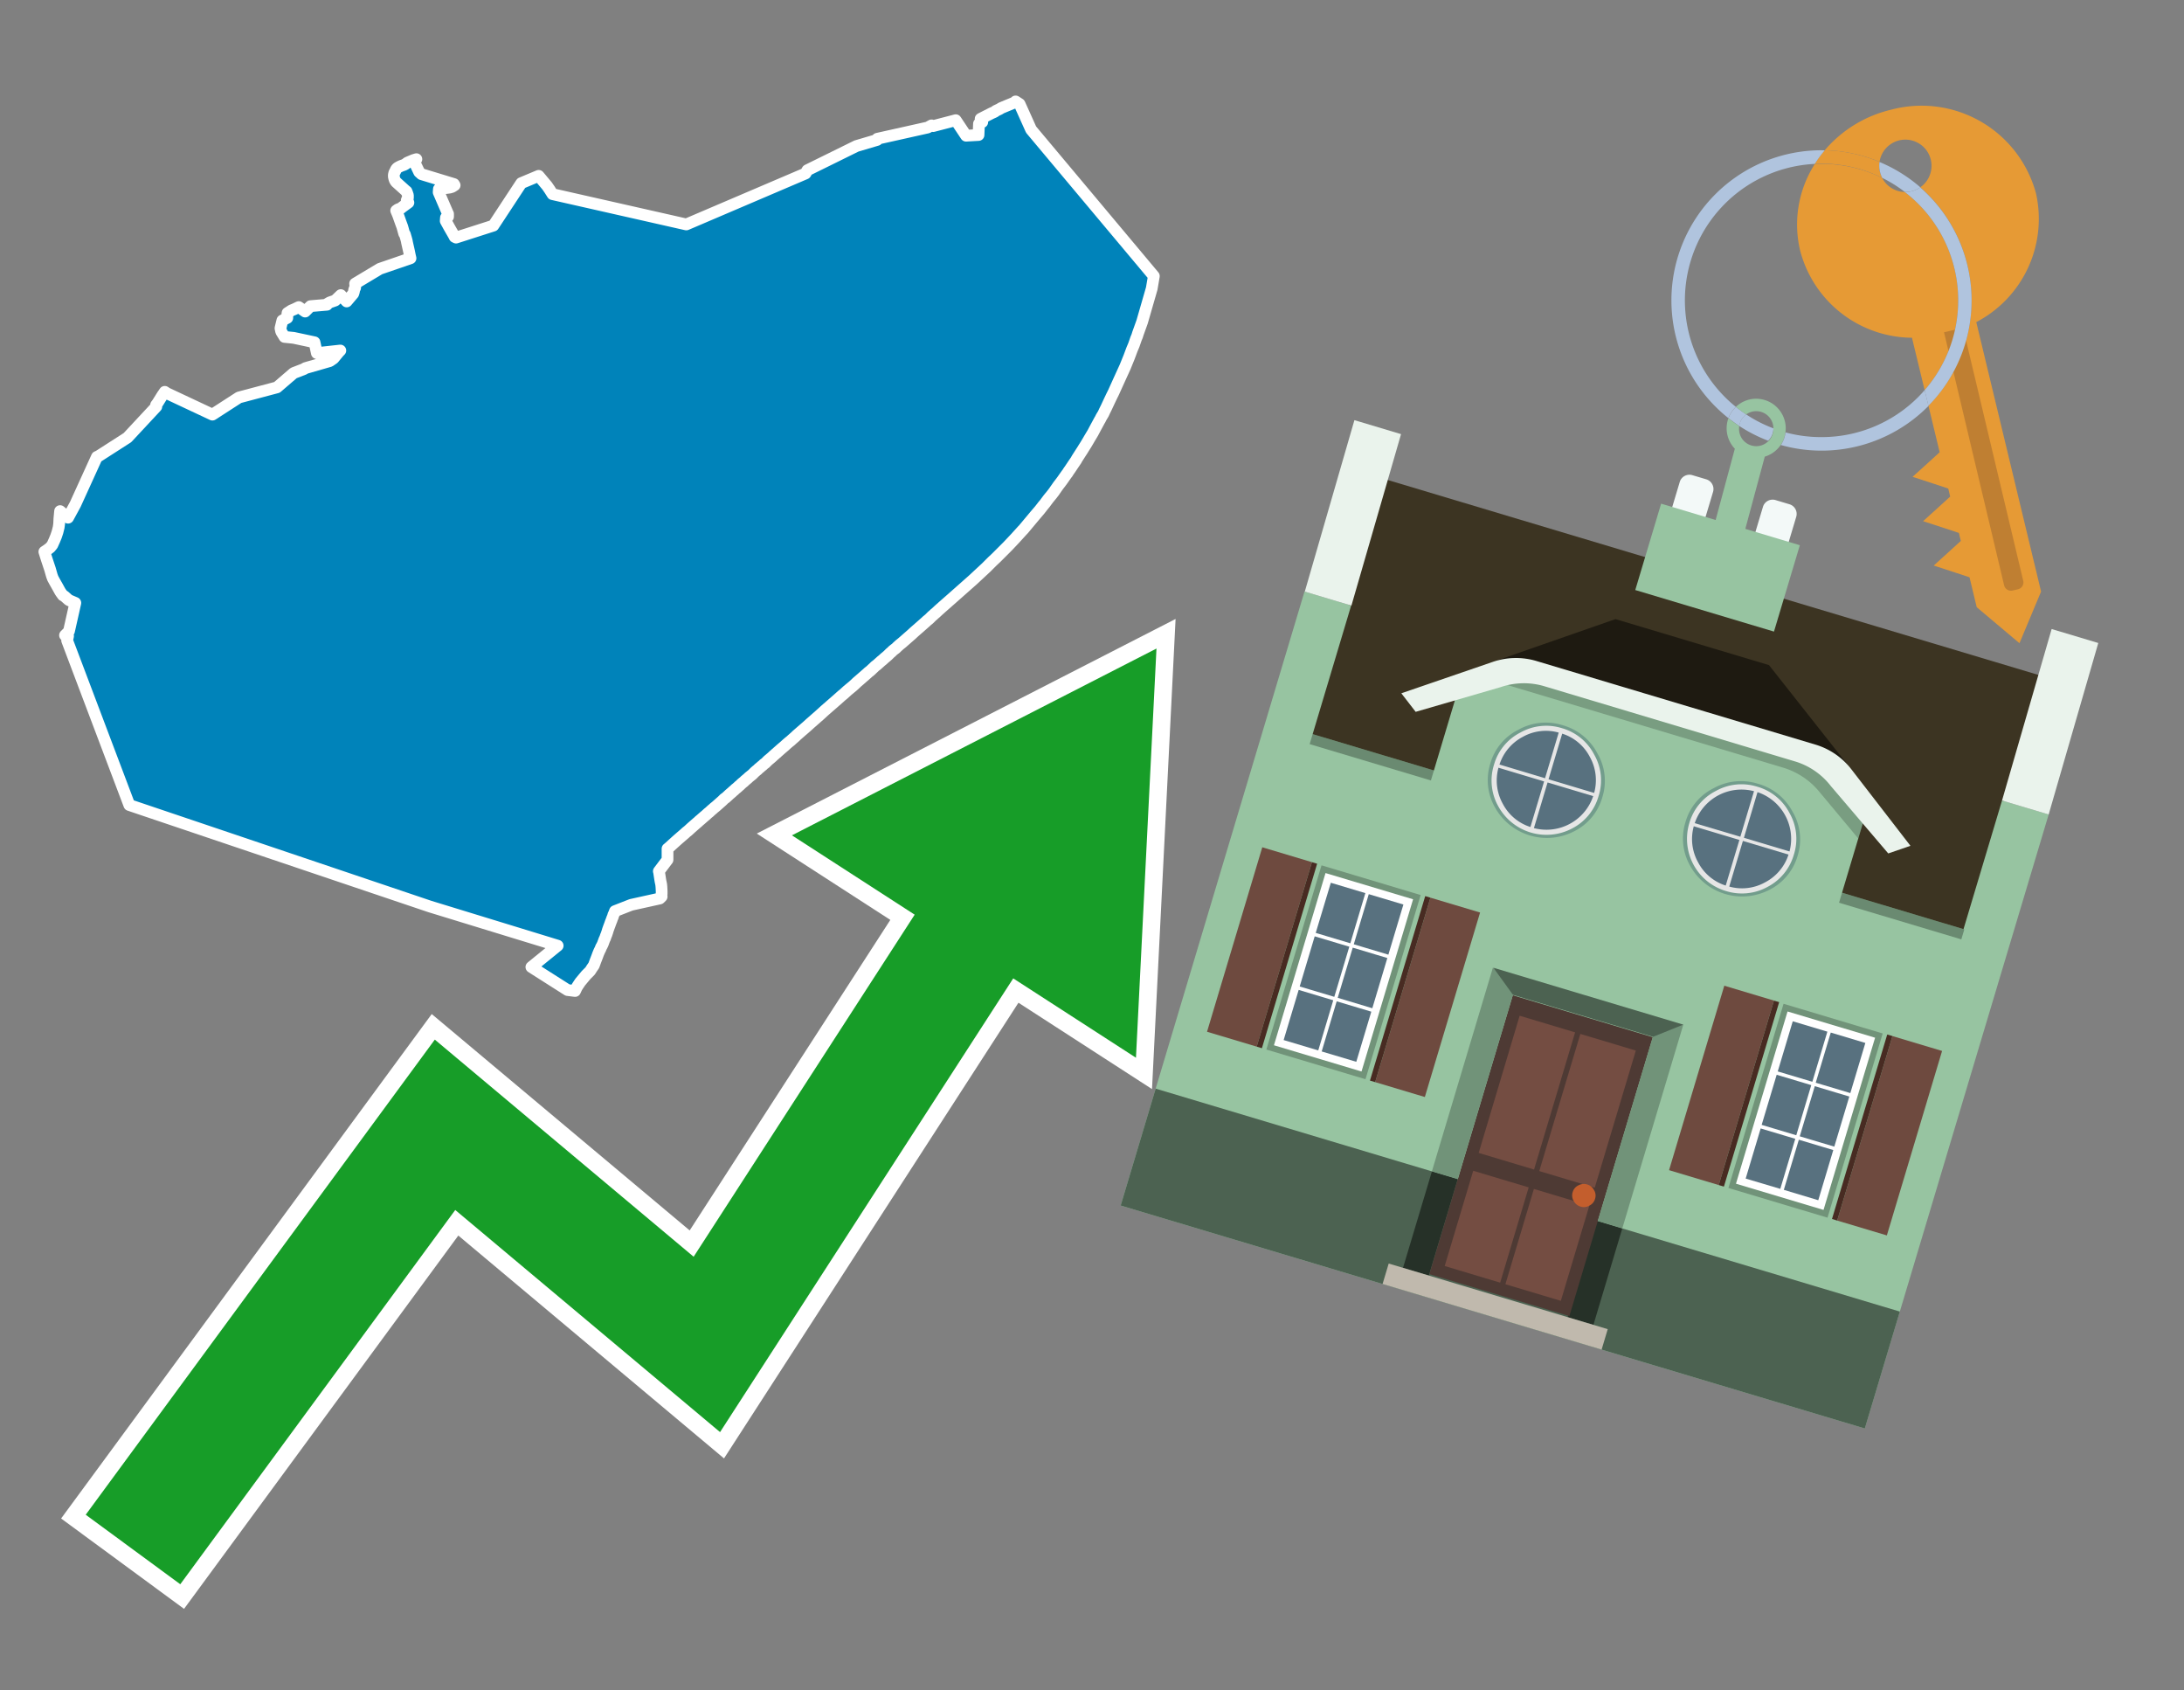 <svg id="Text" xmlns="http://www.w3.org/2000/svg" width="93.05" height="72" viewBox="0 0 93.05 72"><rect x="0" y="0" width="93.05" height="72" fill="#808080" stroke="none"/><polygon points="2.86,27.28 2.9,27.09 2.77,27.06 2.88,26.95 2.94,26.88 3.21,25.68 2.93,25.56 2.74,25.39 2.68,25.36 2.6,25.25 2.56,25.19 2.45,24.99 2.32,24.76 2.25,24.63 2.21,24.52 2.19,24.45 2.13,24.24 2.08,24.09 2,23.85 1.93,23.63 1.89,23.5 2.01,23.42 2.14,23.32 2.23,23.21 2.27,23.12 2.32,23.01 2.39,22.84 2.45,22.66 2.5,22.46 2.52,22.31 2.53,22.09 2.56,21.77 2.9,22.05 3.21,21.48 4.13,19.46 4.2,19.43 5.43,18.64 6.66,17.32 6.65,17.25 6.69,17.2 6.73,17.14 6.93,16.82 6.96,16.78 7.02,16.69 7.11,16.75 9.05,17.66 10.18,16.93 11.8,16.5 12.51,15.89 12.95,15.72 13.01,15.68 14.05,15.38 14.21,15.27 14.44,14.99 14.47,14.96 14.5,14.93 13.5,15.04 13.4,14.58 12.51,14.39 12.12,14.35 11.98,14.12 11.95,13.98 12.03,13.65 12.24,13.54 12.24,13.41 12.25,13.33 12.42,13.22 12.52,13.18 12.73,13.08 13,13.27 13.23,13.04 13.93,12.98 13.93,12.95 14.05,12.88 14.28,12.8 14.52,12.57 14.59,12.65 14.64,12.7 14.77,12.84 15.05,12.51 15.07,12.45 15.08,12.41 15.09,12.34 15.13,12.26 15.13,12.22 15.14,12.18 15.13,12.08 16.18,11.45 17.49,11 17.46,10.87 17.43,10.72 17.34,10.32 17.33,10.26 17.3,10.15 17.25,9.98 17.22,9.95 17.16,9.73 17.14,9.66 17.07,9.47 16.96,9.16 16.91,9.04 16.88,8.97 16.95,8.92 17.08,8.87 17.14,8.82 17.4,8.63 17.38,8.57 17.33,8.53 17.38,8.42 17.38,8.37 17.38,8.32 17.35,8.23 17.32,8.15 17.28,8.12 17.17,8.02 16.87,7.75 16.85,7.72 16.82,7.67 16.8,7.61 16.79,7.57 16.78,7.52 16.78,7.45 16.8,7.36 16.84,7.29 16.87,7.22 16.9,7.18 16.93,7.15 16.98,7.12 17.08,7.07 17.22,7.02 17.29,6.98 17.35,6.93 17.61,6.82 17.74,6.78 17.66,6.85 17.65,6.89 17.86,7.33 17.96,7.42 19.34,7.84 19.37,7.89 19.26,7.96 19.16,7.99 18.7,8.05 18.69,8.19 19.07,9.07 19.09,9.11 19.09,9.23 19,9.27 18.99,9.41 19.15,9.7 19.34,10.03 19.37,10.09 19.43,10.12 21.02,9.61 22.21,7.8 22.95,7.49 23.31,7.92 23.42,8.08 23.54,8.27 29.24,9.56 34.32,7.39 34.4,7.25 36.49,6.22 37.37,5.96 37.38,5.91 39.53,5.43 39.58,5.4 39.69,5.34 39.76,5.37 40.72,5.12 41.16,5.78 41.69,5.75 41.71,5.27 41.85,5.2 41.78,5.06 42.25,4.82 42.32,4.79 42.4,4.75 42.43,4.72 42.58,4.65 42.66,4.6 42.78,4.55 42.9,4.5 43.24,4.36 43.27,4.32 43.44,4.43 43.93,5.52 49.16,11.76 49.07,12.29 48.66,13.71 48.48,14.21 48.45,14.31 48.4,14.43 48.31,14.69 48.23,14.88 48.11,15.2 47.94,15.62 47.68,16.19 47.44,16.72 47.37,16.86 47.27,17.07 47.13,17.37 47.06,17.51 47.01,17.62 46.95,17.72 46.92,17.77 46.87,17.87 46.85,17.9 46.65,18.27 46.56,18.44 46.41,18.69 46.37,18.76 46.25,18.96 46.18,19.07 46.1,19.2 46.06,19.26 45.9,19.51 45.87,19.56 45.85,19.6 45.74,19.76 45.6,19.97 45.53,20.07 45.51,20.1 45.48,20.15 45.44,20.2 45.25,20.47 45.16,20.59 45.09,20.68 44.95,20.88 44.91,20.94 44.81,21.07 44.67,21.24 44.55,21.4 44.53,21.43 44.43,21.55 44.4,21.59 44.29,21.73 44.11,21.94 43.6,22.55 43.56,22.59 43.46,22.7 43.36,22.81 43.27,22.91 43.11,23.08 42.93,23.27 42.66,23.54 42.44,23.76 42.28,23.91 42.14,24.05 42.02,24.17 41.45,24.7 40.93,25.16 40.58,25.47 40.17,25.83 39.99,25.99 39.85,26.12 39.81,26.15 39.76,26.2 39.71,26.24 39.68,26.27 39.62,26.33 39.59,26.36 39.48,26.45 39.45,26.48 39.19,26.71 38.96,26.91 38.83,27.03 38.51,27.31 38.43,27.38 38.38,27.42 38.33,27.46 38.23,27.55 38.17,27.61 38.09,27.67 38.04,27.71 37.98,27.77 37.92,27.82 37.83,27.91 37.75,27.98 37.7,28.02 37.59,28.12 37.55,28.15 37.36,28.32 37.28,28.38 37.24,28.42 37.08,28.57 36.99,28.64 36.96,28.67 36.72,28.88 36.5,29.07 36.46,29.11 36.34,29.22 36.11,29.41 36,29.51 35.91,29.59 35.87,29.62 35.68,29.79 35.37,30.06 35.14,30.26 34.91,30.47 34.75,30.61 34.51,30.82 34.39,30.93 34.24,31.06 34.17,31.12 33.94,31.32 33.89,31.37 33.81,31.44 33.73,31.51 33.7,31.54 33.6,31.62 33.53,31.68 33.42,31.78 33.35,31.84 33.29,31.89 33.2,31.97 33.12,32.04 33.09,32.07 33.05,32.1 33.02,32.13 32.96,32.18 32.92,32.22 32.84,32.29 32.78,32.34 32.72,32.39 32.68,32.43 32.61,32.5 32.54,32.55 32.49,32.6 32.45,32.63 32.37,32.7 32.33,32.73 32.3,32.76 32.27,32.79 32.23,32.82 32.16,32.88 32.12,32.92 32.05,32.99 32,33.03 31.9,33.11 31.86,33.15 31.74,33.25 31.69,33.3 31.65,33.33 31.58,33.39 31.55,33.42 31.52,33.45 31.48,33.48 31.45,33.51 31.37,33.58 31.33,33.61 31.28,33.66 31.23,33.7 31.2,33.73 31.13,33.79 31.06,33.85 31.03,33.88 30.92,33.98 30.86,34.02 30.81,34.07 30.78,34.1 30.6,34.26 30.51,34.34 30.41,34.42 30.38,34.45 30.33,34.49 30.21,34.6 30.17,34.63 30.06,34.73 30,34.78 29.84,34.92 29.79,34.96 29.75,35 29.69,35.05 29.53,35.19 29.45,35.26 29.32,35.38 29.22,35.46 29.19,35.49 28.9,35.74 28.81,35.82 28.49,36.11 28.44,36.15 28.44,36.62 28.07,37.11 28.08,37.14 28.09,37.21 28.13,37.47 28.14,37.53 28.17,37.67 28.18,37.77 28.19,37.95 28.19,38.08 28.18,38.12 28.19,38.19 28.11,38.27 26.89,38.54 26.2,38.81 26.16,38.92 26.14,38.95 26.11,39.05 26.08,39.12 26.06,39.18 26.02,39.28 25.97,39.42 25.95,39.47 25.9,39.61 25.88,39.68 25.84,39.8 25.81,39.87 25.8,39.9 25.78,39.96 25.75,40.02 25.68,40.21 25.63,40.31 25.6,40.36 25.59,40.4 25.53,40.52 25.48,40.64 25.44,40.75 25.37,40.93 25.3,41.12 25.21,41.25 25.16,41.33 25.14,41.36 25.08,41.42 24.97,41.53 24.87,41.65 24.77,41.77 24.72,41.83 24.68,41.89 24.64,41.95 24.62,41.98 24.57,42.06 24.5,42.21 24.18,42.17 22.64,41.19 23.76,40.28 18.31,38.61 5.51,34.29 " fill="#0083ba" stroke="#fff" stroke-linejoin="round" stroke-width="0.5"/><polygon points="49.272 27.624 33.741 35.58 38.97 38.959 29.553 53.529 18.525 44.281 3.652 64.518 7.681 67.479 19.396 51.538 30.678 60.999 43.169 41.673 48.398 45.053 49.272 27.624" fill="none" stroke="#fff" stroke-miterlimit="10" stroke-width="1.5"/><polygon points="49.272 27.624 33.741 35.58 38.97 38.959 29.553 53.529 18.525 44.281 3.652 64.518 7.681 67.479 19.396 51.538 30.678 60.999 43.169 41.673 48.398 45.053 49.272 27.624" fill="#179d28"/><path d="M80.19,7.577a1.16,1.16,0,0,1-.094-.251,1.114,1.114,0,0,1-.018-.429A6.367,6.367,0,0,0,77.743,6.4a5.269,5.269,0,0,0-.423.577c.1,0,.192-.007.288-.007A5.794,5.794,0,0,1,80.19,7.577Z" fill="#e69a35"/><path d="M77.608,6.4A6.394,6.394,0,0,0,73.64,17.81a1.26,1.26,0,0,1,.317-.48A5.821,5.821,0,0,1,77.32,6.981a5.269,5.269,0,0,1,.423-.577Z" fill="#b0c4de"/><path d="M84.2,13.72a4.962,4.962,0,0,0,2.545-5.48,5.047,5.047,0,0,0-6.179-3.566A5.322,5.322,0,0,0,77.743,6.4a6.367,6.367,0,0,1,2.335.493,1.114,1.114,0,1,1,1.736,1.084,6.392,6.392,0,0,1,.347,9.3l.479,1.985-.438.4-.716.648.92.3.6.2.082.341-.438.4-.716.648.92.3.605.2.082.341-.438.4-.716.649.92.3.605.2.307,1.274,1.821,1.534.921-2.2Z" fill="#e69a35"/><path d="M81.154,8.179a1.115,1.115,0,0,1-.964-.6,5.794,5.794,0,0,0-2.582-.6c-.1,0-.192,0-.288.007a4.783,4.783,0,0,0-.625,3.685,4.962,4.962,0,0,0,4.765,3.715L82,16.617a5.82,5.82,0,0,0-.846-8.438Z" fill="#e69a35"/><path d="M74.1,18.142a6.386,6.386,0,0,0,1.232.63.73.73,0,0,0,.224-.527h0a5.783,5.783,0,0,1-1.159-.593A.733.733,0,0,0,74.1,18.142Z" fill="#b0c4de"/><path d="M74.4,17.652q-.228-.152-.44-.322a1.26,1.26,0,0,0-.317.48c.148.117.3.228.46.332A.733.733,0,0,1,74.4,17.652Z" fill="#b0c4de"/><path d="M74.824,16.984a1.257,1.257,0,0,0-.867.346c.141.114.288.222.44.322a.731.731,0,0,1,1.159.593h0a.732.732,0,1,1-1.463,0,.7.7,0,0,1,.007-.1c-.158-.1-.312-.215-.46-.332a1.258,1.258,0,0,0,.273,1.3l-.979,3.635,1.275.341.98-3.639a1.266,1.266,0,0,0,.681-.5,1.249,1.249,0,0,0,.2-.538,1.328,1.328,0,0,0,.012-.168A1.262,1.262,0,0,0,74.824,16.984Z" fill="#97c4a1"/><path d="M85.974,25.1l-.226.053a.3.3,0,0,1-.362-.223l-2.56-10.777.81-.193L86.2,24.736A.3.3,0,0,1,85.974,25.1Z" fill="#bf7f32"/><path d="M80.1,7.326a1.16,1.16,0,0,0,.094.251,5.833,5.833,0,0,1,.964.6,1.137,1.137,0,0,0,.287-.031,1.108,1.108,0,0,0,.373-.167A6.371,6.371,0,0,0,80.078,6.9,1.114,1.114,0,0,0,80.1,7.326Z" fill="#b0c4de"/><path d="M77.608,18.618a5.836,5.836,0,0,1-1.534-.2,1.24,1.24,0,0,1-.2.537,6.4,6.4,0,0,0,6.291-1.666L82,16.617A5.807,5.807,0,0,1,77.608,18.618Z" fill="#b0c4de"/><path d="M81.814,7.981a1.108,1.108,0,0,1-.373.167,1.137,1.137,0,0,1-.287.031A5.82,5.82,0,0,1,82,16.617l.161.667a6.392,6.392,0,0,0-.347-9.3Z" fill="#b0c4de"/><polygon points="83.79 39.753 55.78 31.364 58.988 20.404 86.964 28.783 83.79 39.753 83.79 39.753" fill="#3c3422" fill-rule="evenodd"/><polygon points="81.705 53.32 87.284 34.692 85.297 34.097 83.656 39.575 55.926 31.269 57.567 25.791 55.579 25.196 47.746 51.348 79.451 60.844 81.705 53.32" fill="#97c4a1" fill-rule="evenodd"/><rect x="69.522" y="21.148" width="0.444" height="28.983" transform="translate(15.592 92.226) rotate(-73.326)" opacity="0.3"/><polygon points="87.284 34.692 85.297 34.097 87.411 26.793 89.398 27.388 87.284 34.692 87.284 34.692" fill="#eaf3ec" fill-rule="evenodd"/><polygon points="57.578 25.794 55.591 25.199 57.705 17.896 59.692 18.491 57.578 25.794 57.578 25.794" fill="#eaf3ec" fill-rule="evenodd"/><polygon points="79.451 60.844 80.943 55.865 49.238 46.369 47.747 51.348 79.451 60.844 79.451 60.844" fill="#4c6251" fill-rule="evenodd"/><path d="M71.566,20.528l-.522,1.743,1.418.425.523-1.744a.432.432,0,0,0-.289-.536l-.593-.177A.431.431,0,0,0,71.566,20.528Z" fill="#f3f9f8" fill-rule="evenodd"/><path d="M75.111,21.589l-.522,1.743,1.418.425.522-1.743a.43.43,0,0,0-.289-.536l-.593-.178A.43.43,0,0,0,75.111,21.589Z" fill="#f3f9f8" fill-rule="evenodd"/><polygon points="75.368 28.329 68.829 26.37 63.807 28.121 78.733 32.591 75.368 28.329" fill="#1e1a11"/><polygon points="78.248 32.422 64.442 28.287 62.236 28.998 60.064 36.247 77.453 41.455 79.651 34.116 78.248 32.422" fill="#97c4a1"/><path d="M77.74,32.516S65.088,28.725,65,28.7l-.938.43,11.892,3.562a3.175,3.175,0,0,1,1.532,1l1.685,2.02.327-1.09Z" fill-rule="evenodd" opacity="0.2"/><path d="M77.35,31.716,65.458,28.154a3.041,3.041,0,0,0-1.854.037l-3.9,1.339.611.79,3.626-1.054a3.045,3.045,0,0,1,1.855-.037l10.673,3.2A3.028,3.028,0,0,1,78,33.477l2.45,2.874.945-.325-2.518-3.26A3.036,3.036,0,0,0,77.35,31.716Z" fill="#eaf3ec"/><polygon points="76.683 23.223 70.773 21.453 69.671 25.132 75.581 26.902 76.683 23.223 76.683 23.223" fill="#97c4a1" fill-rule="evenodd"/><g id="Symbol_9_0_Layer2_0_MEMBER_8_MEMBER_21_MEMBER_0_FILL" data-name="Symbol 9 0 Layer2 0 MEMBER 8 MEMBER 21 MEMBER 0 FILL"><path d="M66.584,30.892a2.39,2.39,0,0,0-1.891.189,2.317,2.317,0,0,0-1.2,1.448A2.345,2.345,0,0,0,63.7,34.4a2.528,2.528,0,0,0,3.367,1.008,2.339,2.339,0,0,0,1.2-1.447,2.313,2.313,0,0,0-.208-1.87A2.394,2.394,0,0,0,66.584,30.892Z" fill="#729d8c"/></g><g id="Symbol_9_0_Layer2_0_MEMBER_8_MEMBER_21_MEMBER_1_FILL" data-name="Symbol 9 0 Layer2 0 MEMBER 8 MEMBER 21 MEMBER 1 FILL"><path d="M66.547,31.016a2.241,2.241,0,0,0-1.769.185,2.213,2.213,0,0,0-1.127,1.376,2.239,2.239,0,0,0,.185,1.768,2.341,2.341,0,0,0,3.145.942,2.234,2.234,0,0,0,1.126-1.376,2.207,2.207,0,0,0-.185-1.768A2.237,2.237,0,0,0,66.547,31.016Z" fill="#e6e6e6"/></g><g id="Symbol_9_0_Layer2_0_MEMBER_8_MEMBER_21_MEMBER_2_MEMBER_0_FILL" data-name="Symbol 9 0 Layer2 0 MEMBER 8 MEMBER 21 MEMBER 2 MEMBER 0 FILL"><path d="M65.787,33.284,63.843,32.7a2.036,2.036,0,0,0,.186,1.539,2.015,2.015,0,0,0,1.175.986Z" fill="#58717f"/></g><g id="Symbol_9_0_Layer2_0_MEMBER_8_MEMBER_21_MEMBER_2_MEMBER_1_FILL" data-name="Symbol 9 0 Layer2 0 MEMBER 8 MEMBER 21 MEMBER 2 MEMBER 1 FILL"><path d="M65.827,33.148l.582-1.944a2.01,2.01,0,0,0-1.523.178,2.037,2.037,0,0,0-1,1.183Z" fill="#58717f"/></g><g id="Symbol_9_0_Layer2_0_MEMBER_8_MEMBER_21_MEMBER_2_MEMBER_2_FILL" data-name="Symbol 9 0 Layer2 0 MEMBER 8 MEMBER 21 MEMBER 2 MEMBER 2 FILL"><path d="M67.878,33.91l-1.943-.582-.582,1.944a2.1,2.1,0,0,0,2.525-1.362Z" fill="#58717f"/></g><g id="Symbol_9_0_Layer2_0_MEMBER_8_MEMBER_21_MEMBER_2_MEMBER_3_FILL" data-name="Symbol 9 0 Layer2 0 MEMBER 8 MEMBER 21 MEMBER 2 MEMBER 3 FILL"><path d="M66.558,31.249l-.582,1.943,1.943.582a2.031,2.031,0,0,0-.186-1.539A2.009,2.009,0,0,0,66.558,31.249Z" fill="#58717f"/></g><g id="Symbol_9_0_Layer2_0_MEMBER_8_MEMBER_21_MEMBER_0_FILL-2" data-name="Symbol 9 0 Layer2 0 MEMBER 8 MEMBER 21 MEMBER 0 FILL"><path d="M74.9,33.384a2.4,2.4,0,0,0-1.891.189,2.316,2.316,0,0,0-1.2,1.448,2.341,2.341,0,0,0,.209,1.87A2.527,2.527,0,0,0,75.387,37.9a2.345,2.345,0,0,0,1.2-1.447,2.314,2.314,0,0,0-.209-1.87A2.389,2.389,0,0,0,74.9,33.384Z" fill="#729d8c"/></g><g id="Symbol_9_0_Layer2_0_MEMBER_8_MEMBER_21_MEMBER_1_FILL-2" data-name="Symbol 9 0 Layer2 0 MEMBER 8 MEMBER 21 MEMBER 1 FILL"><path d="M74.867,33.508a2.239,2.239,0,0,0-1.768.185,2.21,2.21,0,0,0-1.127,1.376,2.316,2.316,0,0,0,1.564,2.883,2.261,2.261,0,0,0,1.765-.173A2.237,2.237,0,0,0,76.428,36.4a2.209,2.209,0,0,0-.185-1.769A2.239,2.239,0,0,0,74.867,33.508Z" fill="#e6e6e6"/></g><g id="Symbol_9_0_Layer2_0_MEMBER_8_MEMBER_21_MEMBER_2_MEMBER_0_FILL-2" data-name="Symbol 9 0 Layer2 0 MEMBER 8 MEMBER 21 MEMBER 2 MEMBER 0 FILL"><path d="M74.107,35.776l-1.943-.582a2.031,2.031,0,0,0,.186,1.539,2.009,2.009,0,0,0,1.175.986Z" fill="#58717f"/></g><g id="Symbol_9_0_Layer2_0_MEMBER_8_MEMBER_21_MEMBER_2_MEMBER_1_FILL-2" data-name="Symbol 9 0 Layer2 0 MEMBER 8 MEMBER 21 MEMBER 2 MEMBER 1 FILL"><path d="M74.148,35.64,74.73,33.7a2.1,2.1,0,0,0-2.525,1.362Z" fill="#58717f"/></g><g id="Symbol_9_0_Layer2_0_MEMBER_8_MEMBER_21_MEMBER_2_MEMBER_2_FILL-2" data-name="Symbol 9 0 Layer2 0 MEMBER 8 MEMBER 21 MEMBER 2 MEMBER 2 FILL"><path d="M76.2,36.4l-1.943-.582-.582,1.944a2.015,2.015,0,0,0,1.523-.178A2.036,2.036,0,0,0,76.2,36.4Z" fill="#58717f"/></g><g id="Symbol_9_0_Layer2_0_MEMBER_8_MEMBER_21_MEMBER_2_MEMBER_3_FILL-2" data-name="Symbol 9 0 Layer2 0 MEMBER 8 MEMBER 21 MEMBER 2 MEMBER 3 FILL"><path d="M74.879,33.741,74.3,35.684l1.943.582a2.1,2.1,0,0,0-1.361-2.525Z" fill="#58717f"/></g><polygon points="51.426 43.946 53.542 44.58 55.896 36.723 53.78 36.089 51.426 43.946 51.426 43.946" fill="#6e4a3f" fill-rule="evenodd"/><polygon points="53.542 44.58 53.764 44.647 56.117 36.789 55.896 36.723 53.542 44.58 53.542 44.58" fill="#482b22" fill-rule="evenodd"/><polygon points="60.706 46.726 58.59 46.092 60.943 38.235 63.059 38.868 60.706 46.726 60.706 46.726" fill="#6e4a3f" fill-rule="evenodd"/><polygon points="58.59 46.092 58.368 46.026 60.722 38.168 60.943 38.235 58.59 46.092 58.59 46.092" fill="#482b22" fill-rule="evenodd"/><rect x="53.146" y="39.209" width="8.19" height="4.408" transform="translate(1.145 84.365) rotate(-73.326)" fill="#719379"/><polygon points="60.205 38.304 56.474 37.187 54.277 44.522 58.008 45.639 60.205 38.304 60.205 38.304" fill="#fff" fill-rule="evenodd"/><path d="M59.792,38.527l-.64,2.136-1.474-.442.639-2.135,1.475.441Zm-1.621-.485-.64,2.136-1.474-.442L56.7,37.6l1.474.442Zm-2.158,1.84,1.475.441-.64,2.136-1.474-.441.639-2.136Zm-.683,2.282,1.474.441-.639,2.136L54.69,44.3l.64-2.135Zm.981,2.621.639-2.136,1.475.442-.64,2.135-1.474-.441Zm2.158-1.84L56.994,42.5l.64-2.136,1.474.442-.639,2.136Z" fill="#58717f" fill-rule="evenodd"/><polygon points="80.39 52.621 78.274 51.988 80.628 44.13 82.743 44.764 80.39 52.621 80.39 52.621" fill="#6e4a3f" fill-rule="evenodd"/><polygon points="78.274 51.988 78.053 51.921 80.406 44.064 80.628 44.13 78.274 51.988 78.274 51.988" fill="#482b22" fill-rule="evenodd"/><polygon points="71.111 49.842 73.227 50.476 75.58 42.619 73.464 41.985 71.111 49.842 71.111 49.842" fill="#6e4a3f" fill-rule="evenodd"/><polygon points="73.227 50.476 73.448 50.542 75.802 42.685 75.58 42.619 73.227 50.476 73.227 50.476" fill="#482b22" fill-rule="evenodd"/><rect x="72.83" y="45.105" width="8.19" height="4.408" transform="translate(9.534 107.426) rotate(-73.326)" fill="#719379"/><polygon points="76.159 43.083 79.889 44.2 77.692 51.535 73.962 50.418 76.159 43.083 76.159 43.083" fill="#fff" fill-rule="evenodd"/><path d="M76.381,43.5l1.475.442-.64,2.135-1.475-.441.64-2.136ZM78,43.981l1.474.442-.64,2.136-1.474-.442L78,43.981Zm.791,2.724-.64,2.135L76.679,48.4l.64-2.136,1.474.442Zm-.684,2.282-.639,2.135L76,50.68l.64-2.135,1.474.442Zm-2.26,1.65L74.375,50.2l.639-2.135,1.475.441-.64,2.136Zm-.791-2.724.64-2.135,1.474.441-.639,2.136-1.475-.442Z" fill="#58717f" fill-rule="evenodd"/><polygon points="67.888 56.431 69.118 52.323 68.019 51.994 66.789 56.102 67.888 56.431 67.888 56.431" fill="#263128" fill-rule="evenodd"/><polygon points="60.877 54.331 62.108 50.223 61.007 49.894 59.776 54.002 60.877 54.331 60.877 54.331" fill="#263128" fill-rule="evenodd"/><g id="Symbol_9_0_Layer2_0_MEMBER_8_MEMBER_12_MEMBER_0_FILL" data-name="Symbol 9 0 Layer2 0 MEMBER 8 MEMBER 12 MEMBER 0 FILL"><path d="M70.418,44.178l-5.965-1.786L60.9,54.27l5.964,1.786Z" fill="#4e3a34"/></g><g id="Symbol_9_0_Layer2_0_MEMBER_8_MEMBER_12_MEMBER_1_MEMBER_0_FILL" data-name="Symbol 9 0 Layer2 0 MEMBER 8 MEMBER 12 MEMBER 1 MEMBER 0 FILL"><path d="M65.358,49.815l1.75-5.843-2.363-.708L63,49.107Z" fill="#744d42"/></g><g id="Symbol_9_0_Layer2_0_MEMBER_8_MEMBER_12_MEMBER_1_MEMBER_1_FILL" data-name="Symbol 9 0 Layer2 0 MEMBER 8 MEMBER 12 MEMBER 1 MEMBER 1 FILL"><path d="M67.331,44.039l-1.75,5.842,2.364.708,1.75-5.842Z" fill="#744d42"/></g><g id="Symbol_9_0_Layer2_0_MEMBER_8_MEMBER_12_MEMBER_2_MEMBER_0_FILL" data-name="Symbol 9 0 Layer2 0 MEMBER 8 MEMBER 12 MEMBER 2 MEMBER 0 FILL"><path d="M63.915,54.633l1.215-4.058-2.363-.707-1.215,4.057Z" fill="#744d42"/></g><g id="Symbol_9_0_Layer2_0_MEMBER_8_MEMBER_12_MEMBER_2_MEMBER_1_FILL" data-name="Symbol 9 0 Layer2 0 MEMBER 8 MEMBER 12 MEMBER 2 MEMBER 1 FILL"><path d="M66.5,55.407l1.215-4.057-2.363-.708L64.138,54.7Z" fill="#744d42"/></g><g id="Symbol_9_0_Layer2_0_MEMBER_8_MEMBER_13_FILL" data-name="Symbol 9 0 Layer2 0 MEMBER 8 MEMBER 13 FILL"><path d="M67.959,51.058a.439.439,0,0,0-.045-.367.487.487,0,0,0-.669-.2.445.445,0,0,0-.239.282.457.457,0,0,0,.041.378.481.481,0,0,0,.293.242.459.459,0,0,0,.377-.042A.453.453,0,0,0,67.959,51.058Z" fill="#c35e2d"/></g><g id="Symbol_9_0_Layer2_0_MEMBER_8_MEMBER_14_FILL" data-name="Symbol 9 0 Layer2 0 MEMBER 8 MEMBER 14 FILL"><path d="M64.557,42.047l-.951-.833-2.6,8.68,1.1.329Z" fill="#719379"/></g><g id="Symbol_9_0_Layer2_0_MEMBER_8_MEMBER_15_FILL" data-name="Symbol 9 0 Layer2 0 MEMBER 8 MEMBER 15 FILL"><path d="M71.718,43.643l-1.2.19L68.072,52.01l1.046.313Z" fill="#719379"/></g><g id="Symbol_9_0_Layer2_0_MEMBER_8_MEMBER_16_FILL" data-name="Symbol 9 0 Layer2 0 MEMBER 8 MEMBER 16 FILL"><path d="M63.627,41.22l.836,1.156,5.961,1.786,1.294-.519Z" fill="#4c6251"/></g><polygon points="58.905 54.69 59.166 53.819 68.498 56.614 68.237 57.485 58.905 54.69 58.905 54.69" fill="#c0b9ad" fill-rule="evenodd"/></svg>